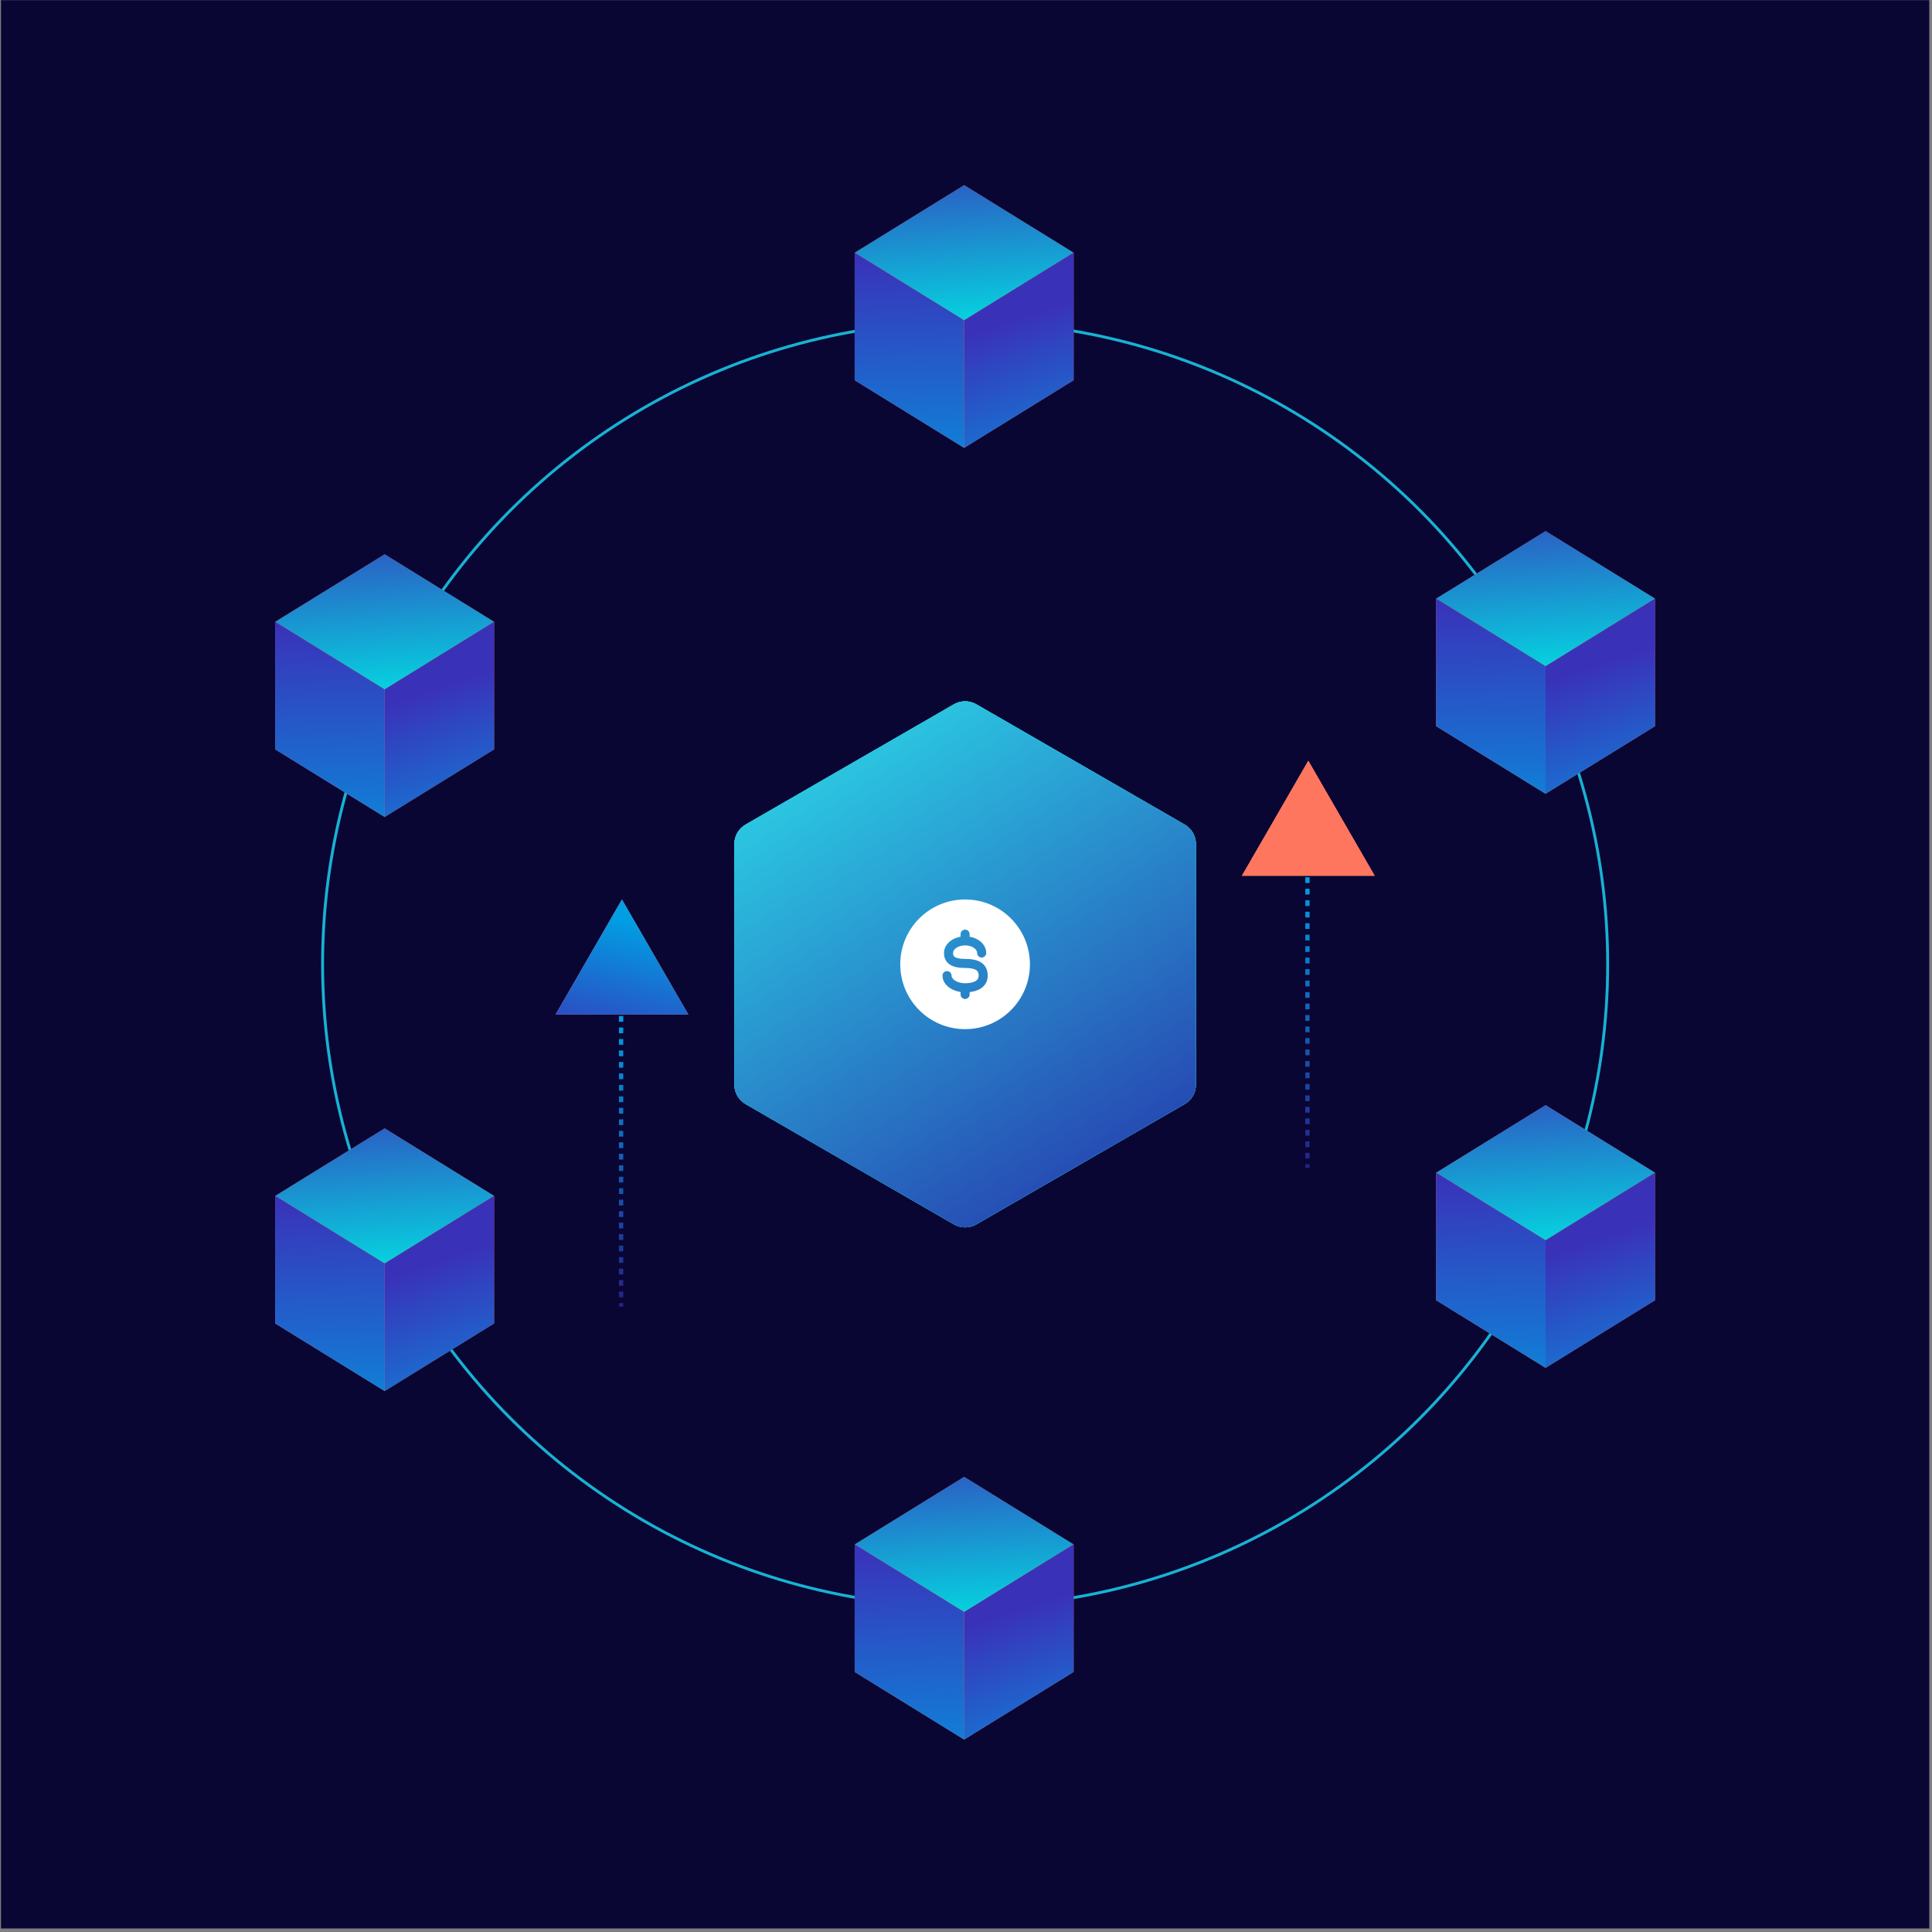 <svg width="525" height="525" viewBox="0 0 525 525" fill="none" xmlns="http://www.w3.org/2000/svg">
<rect x="0" y="0" width="525" height="525" fill="#808080" stroke="none"/>
<rect width="524" height="524" transform="translate(0.264 0.047)" fill="#090634"/>
<circle cx="262.264" cy="262.048" r="174.604" stroke="#18B2D2" stroke-width="0.78"/>
<path d="M259.204 191.399C261.097 190.306 263.43 190.306 265.323 191.399L321.916 224.073C323.809 225.166 324.975 227.186 324.975 229.373V294.72C324.975 296.907 323.809 298.927 321.916 300.02L265.323 332.694C263.43 333.787 261.097 333.787 259.204 332.694L202.611 300.02C200.718 298.927 199.551 296.907 199.551 294.72V229.373C199.551 227.186 200.718 225.166 202.611 224.073L259.204 191.399Z" fill="#D9D9D9"/>
<path d="M259.204 191.399C261.097 190.306 263.43 190.306 265.323 191.399L321.916 224.073C323.809 225.166 324.975 227.186 324.975 229.373V294.72C324.975 296.907 323.809 298.927 321.916 300.02L265.323 332.694C263.43 333.787 261.097 333.787 259.204 332.694L202.611 300.02C200.718 298.927 199.551 296.907 199.551 294.72V229.373C199.551 227.186 200.718 225.166 202.611 224.073L259.204 191.399Z" fill="url(#paint0_linear_5763_3835)"/>
<path d="M259.204 191.399C261.097 190.306 263.43 190.306 265.323 191.399L321.916 224.073C323.809 225.166 324.975 227.186 324.975 229.373V294.72C324.975 296.907 323.809 298.927 321.916 300.02L265.323 332.694C263.43 333.787 261.097 333.787 259.204 332.694L202.611 300.02C200.718 298.927 199.551 296.907 199.551 294.72V229.373C199.551 227.186 200.718 225.166 202.611 224.073L259.204 191.399Z" fill="#01DBDE"/>
<path d="M259.204 191.399C261.097 190.306 263.43 190.306 265.323 191.399L321.916 224.073C323.809 225.166 324.975 227.186 324.975 229.373V294.72C324.975 296.907 323.809 298.927 321.916 300.02L265.323 332.694C263.43 333.787 261.097 333.787 259.204 332.694L202.611 300.02C200.718 298.927 199.551 296.907 199.551 294.72V229.373C199.551 227.186 200.718 225.166 202.611 224.073L259.204 191.399Z" fill="url(#paint1_linear_5763_3835)"/>
<path fill-rule="evenodd" clip-rule="evenodd" d="M262.253 244.422C252.522 244.422 244.634 252.31 244.634 262.041C244.634 271.772 252.522 279.661 262.253 279.661C271.984 279.661 279.873 271.772 279.873 262.041C279.873 252.31 271.984 244.422 262.253 244.422ZM263.486 253.846C263.486 253.167 262.936 252.617 262.257 252.617C261.578 252.617 261.028 253.167 261.028 253.846L261.028 254.541C260.019 254.713 259.094 255.094 258.343 255.644C257.296 256.412 256.52 257.574 256.52 258.973C256.52 260.203 256.962 261.34 258.09 262.095C259.113 262.78 260.54 263.035 262.257 263.035C263.828 263.035 264.761 263.271 265.276 263.604C265.679 263.866 265.945 264.261 265.945 265.111C265.945 265.825 265.652 266.266 265.104 266.593C264.481 266.964 263.504 267.186 262.257 267.186C261.11 267.186 260.127 266.872 259.466 266.427C258.797 265.978 258.569 265.489 258.569 265.111C258.569 264.432 258.019 263.881 257.34 263.881C256.661 263.881 256.111 264.432 256.111 265.111C256.111 266.558 256.984 267.721 258.094 268.468C258.915 269.019 259.927 269.395 261.028 269.556V270.236C261.028 270.915 261.578 271.466 262.257 271.466C262.936 271.466 263.486 270.915 263.486 270.236V269.582C264.53 269.47 265.531 269.201 266.364 268.704C267.596 267.969 268.403 266.757 268.403 265.111C268.403 263.6 267.849 262.342 266.613 261.541C265.489 260.813 263.965 260.576 262.257 260.576C260.696 260.576 259.869 260.327 259.458 260.052C259.152 259.847 258.979 259.568 258.979 258.973C258.979 258.546 259.212 258.056 259.797 257.627C260.38 257.199 261.246 256.897 262.257 256.897C263.268 256.897 264.134 257.199 264.717 257.627C265.302 258.056 265.535 258.546 265.535 258.973C265.535 259.652 266.085 260.202 266.764 260.202C267.443 260.202 267.994 259.652 267.994 258.973C267.994 257.574 267.218 256.412 266.171 255.644C265.42 255.094 264.495 254.713 263.486 254.541V253.846Z" fill="white"/>
<path d="M262 87.055L232.25 68.68L262 50.305L291.75 68.68L262 87.055Z" fill="#C4412D"/>
<path d="M262 87.055L232.25 68.68L262 50.305L291.75 68.68L262 87.055Z" fill="url(#paint2_linear_5763_3835)"/>
<path d="M262 121.705V87.055L291.75 68.68V103.33L262 121.705Z" fill="#E5533D"/>
<path d="M262 121.705V87.055L291.75 68.68V103.33L262 121.705Z" fill="url(#paint3_linear_5763_3835)"/>
<path d="M262 121.705L232.25 103.33V68.68L262 87.055V121.705Z" fill="#F86A55"/>
<path d="M262 121.705L232.25 103.33V68.68L262 87.055V121.705Z" fill="url(#paint4_linear_5763_3835)"/>
<path d="M262 438.062L232.25 419.688L262 401.312L291.75 419.688L262 438.062Z" fill="#C4412D"/>
<path d="M262 438.062L232.25 419.688L262 401.312L291.75 419.688L262 438.062Z" fill="url(#paint5_linear_5763_3835)"/>
<path d="M262 472.713V438.062L291.75 419.688V454.338L262 472.713Z" fill="#E5533D"/>
<path d="M262 472.713V438.062L291.75 419.688V454.338L262 472.713Z" fill="url(#paint6_linear_5763_3835)"/>
<path d="M262 472.713L232.25 454.338V419.688L262 438.062V472.713Z" fill="#F86A55"/>
<path d="M262 472.713L232.25 454.338V419.688L262 438.062V472.713Z" fill="url(#paint7_linear_5763_3835)"/>
<path d="M420 181.055L390.25 162.68L420 144.305L449.75 162.68L420 181.055Z" fill="#C4412D"/>
<path d="M420 181.055L390.25 162.68L420 144.305L449.75 162.68L420 181.055Z" fill="url(#paint8_linear_5763_3835)"/>
<path d="M420 215.705V181.055L449.75 162.68V197.33L420 215.705Z" fill="#E5533D"/>
<path d="M420 215.705V181.055L449.75 162.68V197.33L420 215.705Z" fill="url(#paint9_linear_5763_3835)"/>
<path d="M420 215.705L390.25 197.33V162.68L420 181.055V215.705Z" fill="#F86A55"/>
<path d="M420 215.705L390.25 197.33V162.68L420 181.055V215.705Z" fill="url(#paint10_linear_5763_3835)"/>
<path d="M420 337.055L390.25 318.68L420 300.305L449.75 318.68L420 337.055Z" fill="#C4412D"/>
<path d="M420 337.055L390.25 318.68L420 300.305L449.75 318.68L420 337.055Z" fill="url(#paint11_linear_5763_3835)"/>
<path d="M420 371.705V337.055L449.75 318.68V353.33L420 371.705Z" fill="#E5533D"/>
<path d="M420 371.705V337.055L449.75 318.68V353.33L420 371.705Z" fill="url(#paint12_linear_5763_3835)"/>
<path d="M420 371.705L390.25 353.33V318.68L420 337.055V371.705Z" fill="#F86A55"/>
<path d="M420 371.705L390.25 353.33V318.68L420 337.055V371.705Z" fill="url(#paint13_linear_5763_3835)"/>
<path d="M104.526 187.359L74.776 168.984L104.526 150.609L134.276 168.984L104.526 187.359Z" fill="#C4412D"/>
<path d="M104.526 187.359L74.776 168.984L104.526 150.609L134.276 168.984L104.526 187.359Z" fill="url(#paint14_linear_5763_3835)"/>
<path d="M104.526 222.009V187.359L134.276 168.984V203.634L104.526 222.009Z" fill="#E5533D"/>
<path d="M104.526 222.009V187.359L134.276 168.984V203.634L104.526 222.009Z" fill="url(#paint15_linear_5763_3835)"/>
<path d="M104.526 222.009L74.776 203.634V168.984L104.526 187.359V222.009Z" fill="#F86A55"/>
<path d="M104.526 222.009L74.776 203.634V168.984L104.526 187.359V222.009Z" fill="url(#paint16_linear_5763_3835)"/>
<path d="M104.526 343.359L74.776 324.984L104.526 306.609L134.276 324.984L104.526 343.359Z" fill="#C4412D"/>
<path d="M104.526 343.359L74.776 324.984L104.526 306.609L134.276 324.984L104.526 343.359Z" fill="url(#paint17_linear_5763_3835)"/>
<path d="M104.526 378.009V343.359L134.276 324.984V359.634L104.526 378.009Z" fill="#E5533D"/>
<path d="M104.526 378.009V343.359L134.276 324.984V359.634L104.526 378.009Z" fill="url(#paint18_linear_5763_3835)"/>
<path d="M104.526 378.009L74.776 359.634V324.984L104.526 343.359V378.009Z" fill="#F86A55"/>
<path d="M104.526 378.009L74.776 359.634V324.984L104.526 343.359V378.009Z" fill="url(#paint19_linear_5763_3835)"/>
<path d="M355.287 238.395L355.287 317.368" stroke="url(#paint20_linear_5763_3835)" stroke-width="1.17" stroke-dasharray="1.56 1.56"/>
<path d="M168.776 276.098L168.776 355.071" stroke="url(#paint21_linear_5763_3835)" stroke-width="1.17" stroke-dasharray="1.56 1.56"/>
<path d="M355.518 206.719L373.568 237.981H337.469L355.518 206.719Z" fill="#FF765F"/>
<path d="M355.518 206.719L373.568 237.981H337.469L355.518 206.719Z" fill="#FF765F"/>
<path d="M169.008 244.422L187.057 275.684H150.958L169.008 244.422Z" fill="#FF765F"/>
<path d="M169.008 244.422L187.057 275.684H150.958L169.008 244.422Z" fill="url(#paint22_linear_5763_3835)"/>
<defs>
<linearGradient id="paint0_linear_5763_3835" x1="189.314" y1="189.633" x2="190.53" y2="352.913" gradientUnits="userSpaceOnUse">
<stop stop-color="#00E1DD"/>
<stop offset="1" stop-color="#009FE3"/>
</linearGradient>
<linearGradient id="paint1_linear_5763_3835" x1="219.879" y1="205.294" x2="298.903" y2="325.193" gradientUnits="userSpaceOnUse">
<stop stop-color="#2BCBE3"/>
<stop offset="1" stop-color="#2644B1"/>
</linearGradient>
<linearGradient id="paint2_linear_5763_3835" x1="266.084" y1="33.633" x2="269.915" y2="92.552" gradientUnits="userSpaceOnUse">
<stop stop-color="#3A31B9"/>
<stop offset="1" stop-color="#00E3E3"/>
</linearGradient>
<linearGradient id="paint3_linear_5763_3835" x1="249.771" y1="95.192" x2="267.406" y2="148.237" gradientUnits="userSpaceOnUse">
<stop stop-color="#3A31B9"/>
<stop offset="1" stop-color="#009FE3"/>
</linearGradient>
<linearGradient id="paint4_linear_5763_3835" x1="232.14" y1="68.68" x2="233.444" y2="145.321" gradientUnits="userSpaceOnUse">
<stop stop-color="#3A31B9"/>
<stop offset="1" stop-color="#009FE3"/>
</linearGradient>
<linearGradient id="paint5_linear_5763_3835" x1="266.084" y1="384.641" x2="269.915" y2="443.559" gradientUnits="userSpaceOnUse">
<stop stop-color="#3A31B9"/>
<stop offset="1" stop-color="#00E3E3"/>
</linearGradient>
<linearGradient id="paint6_linear_5763_3835" x1="249.771" y1="446.2" x2="267.406" y2="499.244" gradientUnits="userSpaceOnUse">
<stop stop-color="#3A31B9"/>
<stop offset="1" stop-color="#009FE3"/>
</linearGradient>
<linearGradient id="paint7_linear_5763_3835" x1="232.14" y1="419.688" x2="233.444" y2="496.329" gradientUnits="userSpaceOnUse">
<stop stop-color="#3A31B9"/>
<stop offset="1" stop-color="#009FE3"/>
</linearGradient>
<linearGradient id="paint8_linear_5763_3835" x1="424.084" y1="127.633" x2="427.915" y2="186.551" gradientUnits="userSpaceOnUse">
<stop stop-color="#3A31B9"/>
<stop offset="1" stop-color="#00E3E3"/>
</linearGradient>
<linearGradient id="paint9_linear_5763_3835" x1="407.771" y1="189.192" x2="425.406" y2="242.237" gradientUnits="userSpaceOnUse">
<stop stop-color="#3A31B9"/>
<stop offset="1" stop-color="#009FE3"/>
</linearGradient>
<linearGradient id="paint10_linear_5763_3835" x1="390.14" y1="162.68" x2="391.444" y2="239.321" gradientUnits="userSpaceOnUse">
<stop stop-color="#3A31B9"/>
<stop offset="1" stop-color="#009FE3"/>
</linearGradient>
<linearGradient id="paint11_linear_5763_3835" x1="424.084" y1="283.633" x2="427.915" y2="342.551" gradientUnits="userSpaceOnUse">
<stop stop-color="#3A31B9"/>
<stop offset="1" stop-color="#00E3E3"/>
</linearGradient>
<linearGradient id="paint12_linear_5763_3835" x1="407.771" y1="345.192" x2="425.406" y2="398.237" gradientUnits="userSpaceOnUse">
<stop stop-color="#3A31B9"/>
<stop offset="1" stop-color="#009FE3"/>
</linearGradient>
<linearGradient id="paint13_linear_5763_3835" x1="390.14" y1="318.68" x2="391.444" y2="395.321" gradientUnits="userSpaceOnUse">
<stop stop-color="#3A31B9"/>
<stop offset="1" stop-color="#009FE3"/>
</linearGradient>
<linearGradient id="paint14_linear_5763_3835" x1="108.61" y1="133.937" x2="112.442" y2="192.856" gradientUnits="userSpaceOnUse">
<stop stop-color="#3A31B9"/>
<stop offset="1" stop-color="#00E3E3"/>
</linearGradient>
<linearGradient id="paint15_linear_5763_3835" x1="92.297" y1="195.497" x2="109.933" y2="248.541" gradientUnits="userSpaceOnUse">
<stop stop-color="#3A31B9"/>
<stop offset="1" stop-color="#009FE3"/>
</linearGradient>
<linearGradient id="paint16_linear_5763_3835" x1="74.666" y1="168.984" x2="75.971" y2="245.626" gradientUnits="userSpaceOnUse">
<stop stop-color="#3A31B9"/>
<stop offset="1" stop-color="#009FE3"/>
</linearGradient>
<linearGradient id="paint17_linear_5763_3835" x1="108.61" y1="289.937" x2="112.442" y2="348.856" gradientUnits="userSpaceOnUse">
<stop stop-color="#3A31B9"/>
<stop offset="1" stop-color="#00E3E3"/>
</linearGradient>
<linearGradient id="paint18_linear_5763_3835" x1="92.297" y1="351.497" x2="109.933" y2="404.541" gradientUnits="userSpaceOnUse">
<stop stop-color="#3A31B9"/>
<stop offset="1" stop-color="#009FE3"/>
</linearGradient>
<linearGradient id="paint19_linear_5763_3835" x1="74.666" y1="324.984" x2="75.971" y2="401.626" gradientUnits="userSpaceOnUse">
<stop stop-color="#3A31B9"/>
<stop offset="1" stop-color="#009FE3"/>
</linearGradient>
<linearGradient id="paint20_linear_5763_3835" x1="355.787" y1="238.395" x2="355.787" y2="317.368" gradientUnits="userSpaceOnUse">
<stop stop-color="#009FE3"/>
<stop offset="1" stop-color="#272088"/>
</linearGradient>
<linearGradient id="paint21_linear_5763_3835" x1="169.276" y1="276.098" x2="169.276" y2="355.071" gradientUnits="userSpaceOnUse">
<stop stop-color="#009FE3"/>
<stop offset="1" stop-color="#272088"/>
</linearGradient>
<linearGradient id="paint22_linear_5763_3835" x1="148.012" y1="244.422" x2="138.566" y2="283.531" gradientUnits="userSpaceOnUse">
<stop stop-color="#009FE3"/>
<stop offset="1" stop-color="#3A31B9"/>
</linearGradient>
</defs>
</svg>
